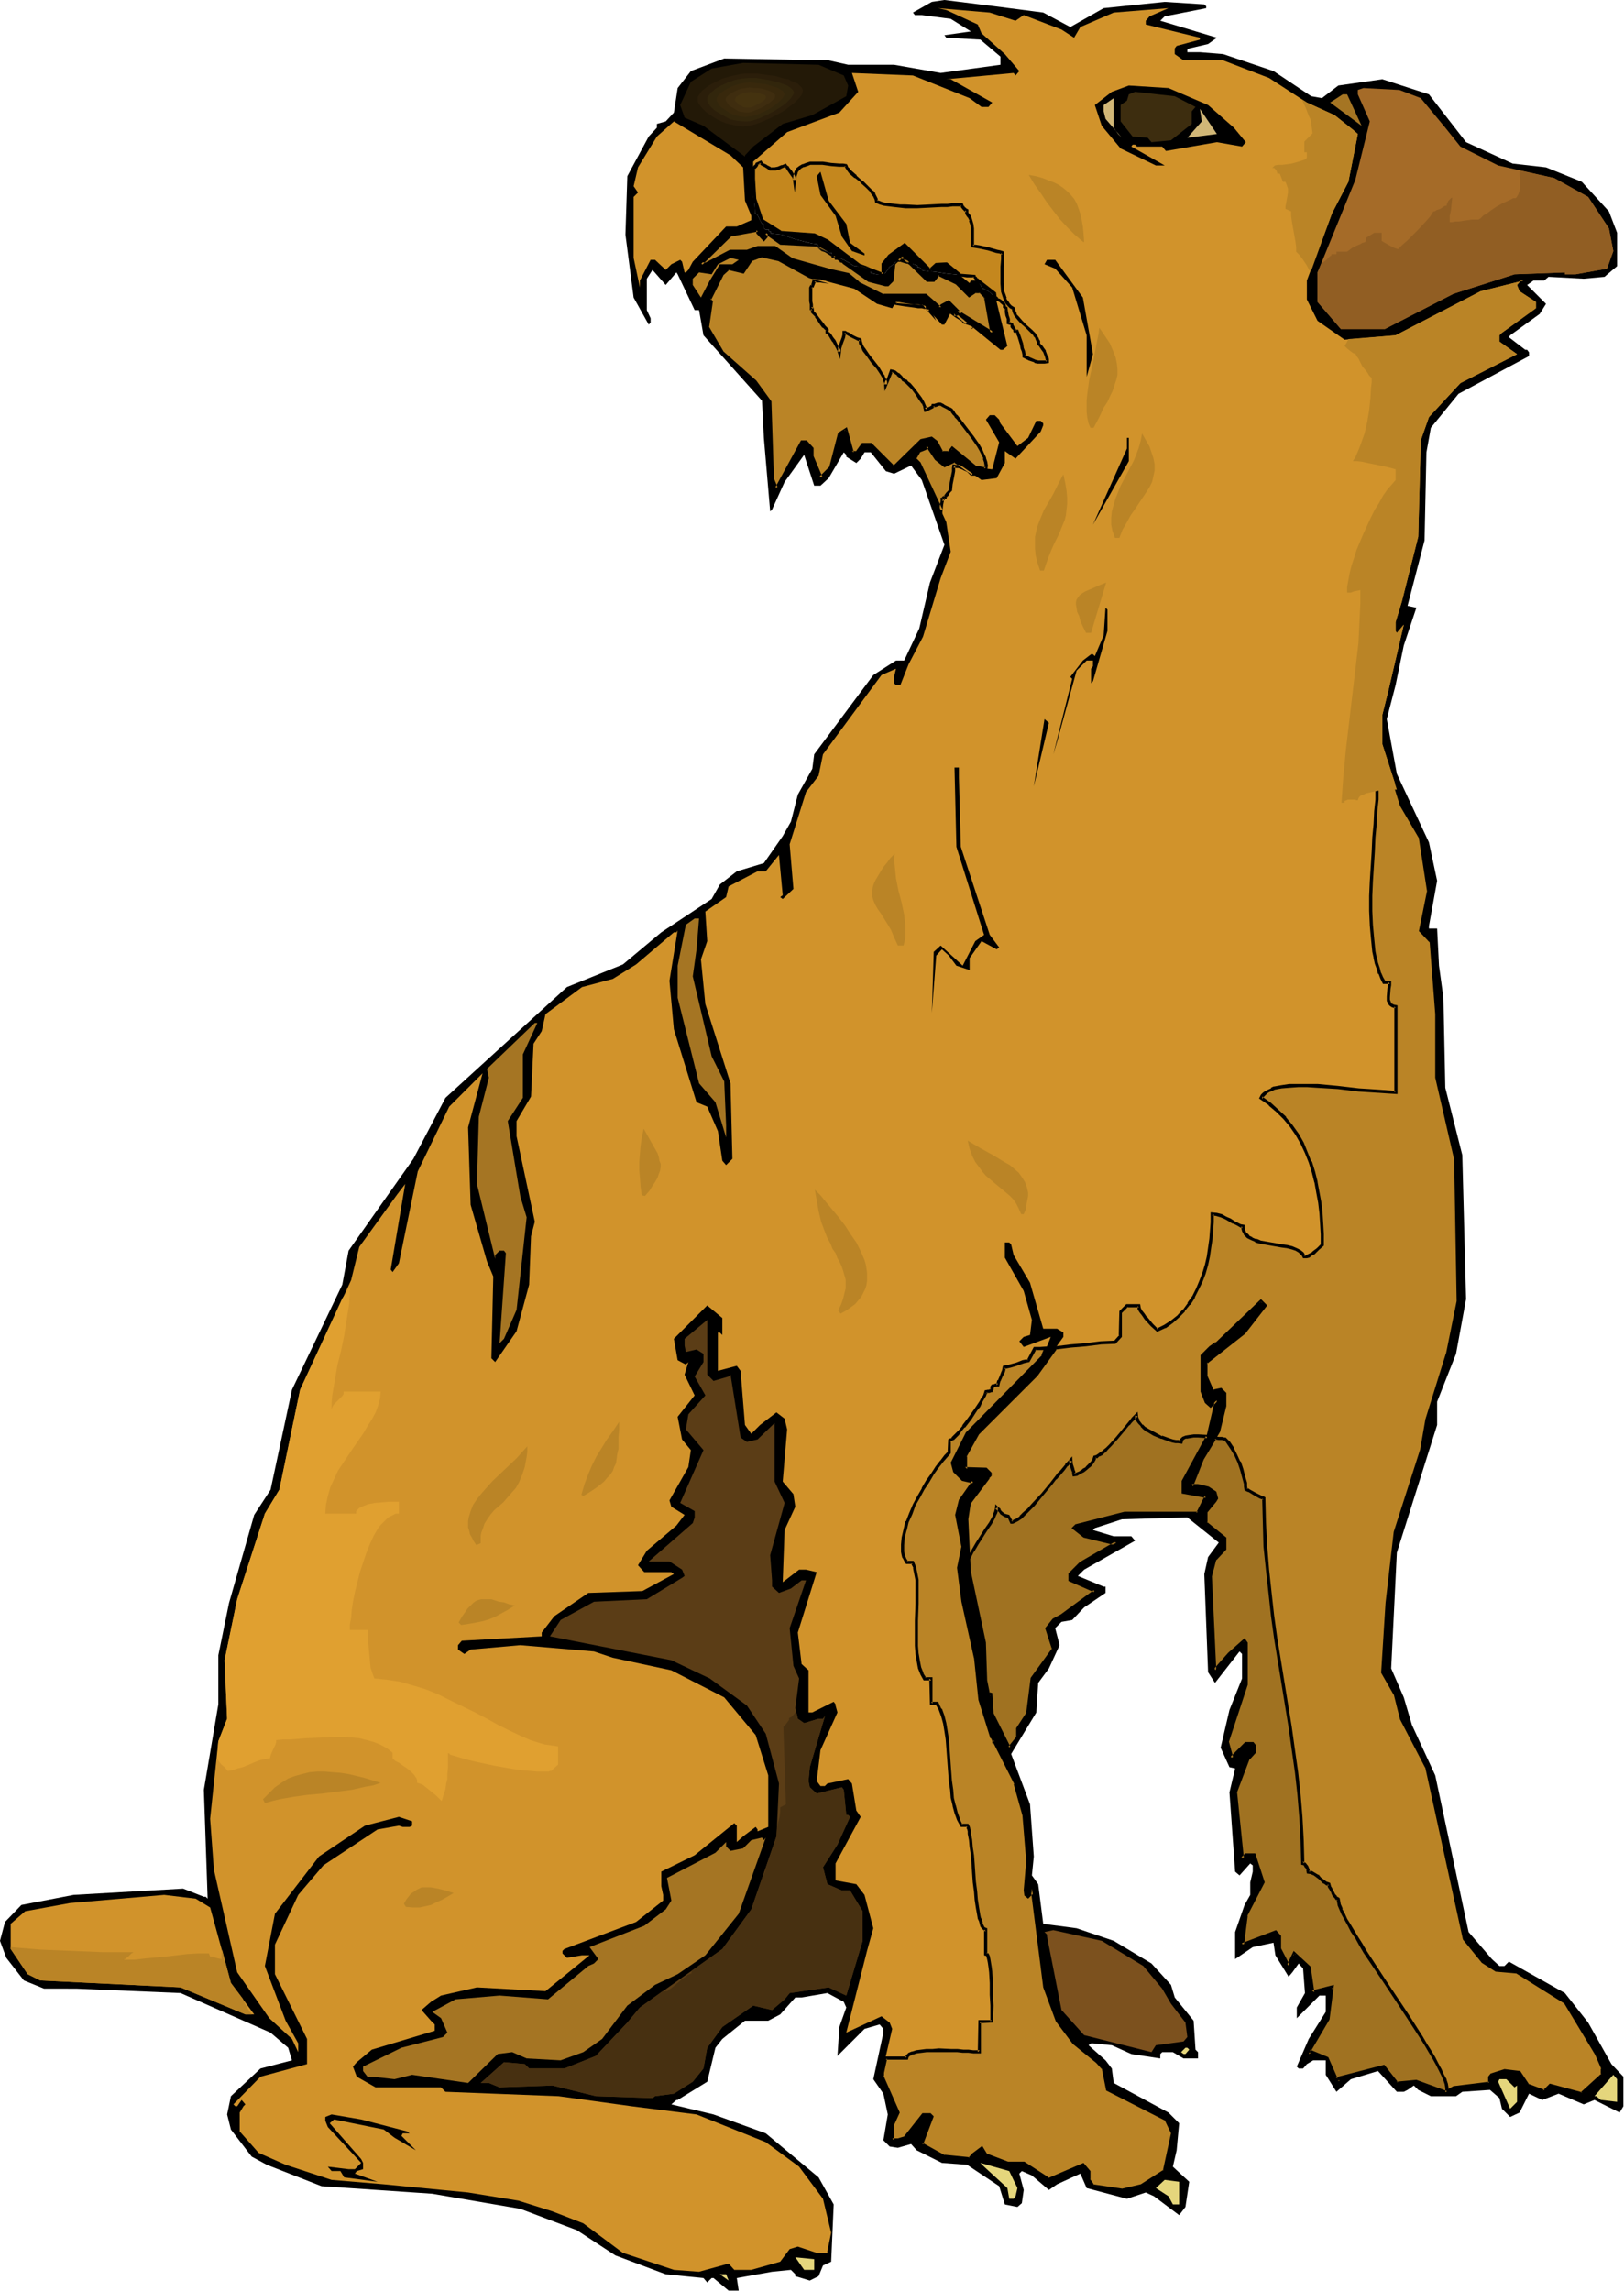 <svg xmlns="http://www.w3.org/2000/svg" fill-rule="evenodd" height="588.515" preserveAspectRatio="none" stroke-linecap="round" viewBox="0 0 2581 3642" width="417.109"><style>.brush1{fill:#000}.pen1{stroke:none}.brush2{fill:#d1932b}.brush3{fill:#231907}.brush6{fill:#a57523}.brush8{fill:#ba8426}.brush11{fill:#e5d67c}</style><path class="pen1 brush1" d="m1658 20 43 23 53-30 97-10 63 4 3 3v3l-66 13-7 7 90 27-14 10-30 7-3 2v4h20l37 3 80 27 60 40 17 3 26-20 70-10 74 24 59 76 74 34 53 6 57 23 43 47 13 34v53l-20 17-33 3-56-3-7 6h-17l-10 7 30 30-10 16-47 34-2 3 26 20h3l3 4v6l-112 60-44 54-7 39-3 140-27 104 14 3-20 60-13 63-14 54 16 87 51 109 13 61-13 72v4h13l3 59 7 51 3 143 27 107 6 229-16 87-30 76v37l-64 203-9 184 20 46 13 44 37 80 53 249 37 43 12 11h8l7-7 89 50 37 47 37 66 19 20v47l-6 10-40-20-17 7-40-17-26 10-21-10-15 30-15 7-13-13-4-17-15-13-44 3-10 7h-40l-20-10-7-7-10 7-6 3h-11l-30-33-43 13-23 20-17-27v-23h-20l-10 6-6 7h-7l-3-3 19-44 27-43v-26h-10l-36 36v-17l13-23-3-39-7-8-10 14-6 7-21-34-3-20-33 7-28 19v-43l15-43 9-16v-20l4-17v-10l-4-3-17 19-7-6-9-126 9-38-9-2-14-31 14-60 20-50v-39l-4-4-39 50-11-17-6-156 6-27 17-23-50-40-104 3-43 14-3 3 33 10h28l6 7-81 46-10 10 41 17h3v10l-34 23-19 20-17 3-10 10 7 27-17 37-17 23-3 47-40 66 30 80 6 83-3 30 10 14 8 63 53 7 59 20 60 36 31 34 6 20 30 37 3 46 4 4v10h-23l-17-10h-17l-3 3v7l-46-7-31-14-30-3h-3l-4 3 27 24 10 13 3 23 87 47 17 17-4 43-6 26 26 24-6 40-10 13-40-30-13-6-30 10-64-17-10-23-37 17-13 9-27-23-16-7-4 4 7 26-3 21-7 6-20-4-9-29-51-34-40-3-40-20-9-10-21 6-13-2-10-10 7-41-7-33-16-23 16-74v-6l-6-7-24 7-43 43 3-46 11-31-4-9-26-14-41 7h-10l-24 27-19 10h-37l-36 29-11 14-13 54-47 29h-2l-8 7 67 16 83 30 84 70 24 43-4 91-13 6-7 17-14 7-23-7v-3l-7-7-30 3-56 10 3 20h-16l-24-20h-3l-7 7-6-7-60-6-80-30-61-40-90-34-140-24-176-12-87-34-24-13-33-43-6-24 6-29 47-44 50-13-6-20-28-24-143-63-166-7H70l-32-13-28-36-10-27 8-30 26-27 83-16 174-10 33 13h3l3 3-6-173 23-136v-78l17-83 40-140 26-40 34-159 80-167 10-54 103-146 51-97 193-176 89-36 61-51 80-53 13-23 27-21 43-13 30-43 13-23 11-43 23-41 3-23 94-126 36-23h13l24-51 17-73 23-60-36-103-17-23-27 13-13-4-24-30h-10l-6 10-7 7-16-10v-3l-4-4-24 41-13 12h-10l-16-49-31 43-20 44-3 3-10-117-3-59-93-104-7-40h-7l-27-57-2-3-17 20-21-24-9 14v50l6 13v7l-3 3-24-43-13-100 3-93 34-63 13-14v-6l14-4 13-14 6-39 21-27 53-20 166 3 31 7h73l74 13 95-13V90l-32-27-54-3-3-4 42-6-32-20-46-6h-11l-3-4 30-17 20-3 80 10 77 10z"/><path class="pen1 brush2" d="m1614 33 13-9 60 23 20 13 10-17 53-23 87-7-30 13-6 7v6l86 21v3l-37 10-3 4v9l14 10h63l73 28 60 39 44 20 29 23 8 7-15 76-26 50-40 107v30l17 34 43 30 81-7 135-70 68-17h-4l-6 7 4 10 26 17v10l-54 39-4 4v10l28 20-90 46-50 54-13 37-4 153-26 103-10 33v14l2 3 11-13-24 103-10 40v47l31 96 30 53 13 84-13 63 16 17 10 116v101l30 129 4 227-17 83-34 106-7 47-42 130-14 113-7 110 21 34 10 40 39 77 60 273 30 36 20 13 34 4 76 47 50 83 10 23v10l-33 30-50-13-10 10-27-10-12-21-24-2-20 6-3 3v10l-58 7-9 7-37-10-10-14-30 10-17-17v-6l-23-10-37 14-20 17-10-17-3-30h-30l-4 3 37-70v-36l-6-7-27 16v-30l-10-24v-2l-7-7h-10l-9 20-14-27v-20l-7-7-53 20 6-46 28-53-15-43h-13l-6 6-11-106 21-54 9-10v-10l-2-4h-11l-23 24-7-27 30-90v-66l-2-4-24 21-23 26-7-150 7-27 16-16v-17l-30-24v-19l14-17 3-4-3-9-11-7-16-3h-10l16-43 27-44 10-40v-20l-7-6-13 2-10-23v-23l61-47 32-43-6-6-70 66-10 6-14 14v56l7 17 7 7 10-9-14 56-39 73v17l36 6-13 28h-117l-76 19-4 4 16 13 44 10h7l-57 33-16 17v10l39 17-53 40-13 6-10 13 10 34-34 46-6 54-17 26v14l-13 16-27-54-10-52-3-60-23-113-4-84 4-26 30-40 2-4v-3l-6-7h-33v-20l20-36 93-94 43-60v-7l-10-6h-22l-21-73-26-44-4-17-3-3h-7v24l30 53 13 46-3 24-10 3-7 7 7 9 43-16-12 30-121 124-23 46 3 13 13 14 17 3-20 30-7 23 10 51-6 33 6 54 20 89 8 66 19 61 37 73 13 50 7 73-4 47v7l4 3 6-7v-6l20 157 20 53 27 36 37 30 10 10 6 34 93 47 11 22-13 60-37 24-31 6-46-6-7-10v-14l-9-10-54 24-40-27h-26l-34-13-7-11-13 11-6 7-40-4-36-20 16-43-3-4h-11l-30 37-10 4h-9v-23l9-21-26-60 17-73-4-10-13-10-56 26 33-130 10-36-14-53-13-17-33-6v-27l40-74-7-10-7-43-6-7-33 7-4 4h-7l-6-8 6-49 27-60-3-11v-2l-3-4-34 17h-6v-67l-11-10-6-50 30-96-17-4h-11l-26 20 3-83 17-37-3-20-17-20 7-83-4-17-13-10-26 20-14 14-10-14-7-86-6-8-30 8v-61h3l4 4v-27l-24-20-53 53 6 34 13 7 4-4-6 20 16 33-27 34 7 36 14 17-4 27-30 53 3 10 21 13-13 17-47 40-14 23 10 11h43l4 3-50 27-86 3-54 37-20 26v6l-127 7-6 7v7l10 7 10-7 79-7 117 10 30 10 93 20 84 43 50 60 20 64v82l-17 7v-3l-3-4-20 15-10 9v-26l-4-4-63 51-53 26v23l3 14v9l-43 34-114 43-3 3v4l7 7 24-4h12l-70 57-109-6-57 13-16 10-15 13 15 17 6 6v10l-100 30-24 20-6 7 6 16 30 17h104l7 7 180 7 116 16 103 13 110 44 53 39 38 51 13 54-6 29v3h-17l-30-10-13 4-15 20-46 13h-27l-9-10-47 13-40-3-81-27-63-47-49-19-54-17-80-13-134-13-83-7-73-24-43-19-30-34v-30l6-10 3-3-6-7-7 10h-3l-3-3 43-44 74-20v-40l-51-103v-47l37-79 40-47 86-57 34-6 6 2h11l4-2v-7l-21-7-54 14-73 49-70 91-16 83 33 87 20 36v14l-10-21-36-33-51-73-37-163-6-81 13-123 14-36-4-93 20-97 44-136 23-38 33-159 81-174 13-53 60-83 13-17-23 136 3 4 10-14 30-146 50-103 53-53-23 86 4 123 26 90 10 24-3 130 6 6 34-49 20-74 3-77 6-23-29-136v-24l23-39 4-84 13-20 6-27 58-43 49-13 37-23 60-51h4l2-3-13 80 7 77 36 116 17 7 17 39 7 47 6 7 10-10-3-120-40-126-7-71 10-29-3-47 33-23 4-17 46-24h13l21-26 6 64-4 3 4 3 17-16-6-71 26-83 20-26 7-34 93-126 23-10-3 13v10l3 3h7l13-33 23-44 28-93 16-42-7-47-43-94-7-7 7-12 10-4 3-4 14 20 13 11 16-7 43 30 24-3 13-24v-19l17 12 40-43 4-10v-3l-4-4h-7l-13 27-17 13-27-36-2-6-7-7h-8l-6 7 21 36-11 43-27-3-36-30-6 6h-11l-9-16-7-7-16 4-44 43-37-36h-13l-7 10-3 2h-7l-9-36-11 7-13 53-17 17-13-34v-13l-10-10h-7l-40 73-7-16-3-121-23-32-53-47-24-40 7-40-3-4 20-40 10-9 23 6 13-20 17-7 27 7 49 27 71 19 36 24 24 7 6-10 43 3 30 33h4l10-19 3 2h6l4-2-16-17-11 6-2 4-24-20h-67l-40-20-16-14-31-7-60-16-26-20h-27l-17 6h-26l-40 21h-7l47-47 43-7v4l10 10 3-4v-6l23 16 58 3 43 27 40 30 27 7h3l7-7 3-26 13-14 40 40h10l7-10 29 14 21 20 9-7h8l9 10 10 56-53-32-4 2 70 57h4l7-6-17-70-3-13-27-21h-11l-2 4-37-30h-16l-10 9-41-40-23 17-10 14v16l-36-13-53-40-21-10-54-3-29-20-14-37v-56l54-47 83-31 30-33-10-30 97 4 90 36 19 14h11l6-7-66-37h-7l107-10 3 4 6-7-23-27-37-33-6-14-50-23-13-3 82 7 41 13z"/><path class="pen1 brush3" d="m1341 120 7 16-3 17-54 30-47 14-47 36-13 14v2l-66-49-30-13-7-20 17-37 33-21 50-9 120 3 40 17z"/><path class="pen1 brush1" d="m1920 167 41 36 19 23-6 7-40-7-81 14-6-7h-40l-3-3h-4l-2 3 53 30h-14l-56-27-30-36-11-33 27-21 27-10 63 4 63 27z"/><path class="pen1" style="fill:#a56b28" d="m2258 156 39 47 24 30 60 30 89 20 54 30 33 50 7 36-10 28-50 9h-17v-3l-80 3-97 31-109 56h-70l-37-43v-47l60-147 23-93-19-43v-7l9-3 57 3 34 13z"/><path class="pen1" style="fill:#3d2d0f" d="m1900 170-6 7v20l-33 26-31 3-6-7-24-2-19-24v-26l10-7 3-10 10-4 63 7 33 17z"/><path class="pen1 brush6" d="m2164 200-50-37 20-13h7l23 50z"/><path class="pen1" d="m1777 213 6 6-26-30-3-12v-10l16-11v47l7 10zm110 6 23-26-3-20 27 40-47 6z" style="fill:#d1b777"/><path class="pen1 brush2" d="m1181 266 3 53 10 24v7l-23 10h-17l-53 56-7 13-4 4h-2l-4-17-3-3-14 7-9 9-17-16h-7l-17 33v11l-10-47v-97l7-7-7-10 7-30 30-49 27-24 90 54 20 19z"/><path class="pen1 brush1" d="m1345 356 6 30 23 17v3l-20-7-16-23-10-33-24-33-6-30 6-7 13 46 28 37z"/><path class="pen1 brush8" d="M1164 420h-20l-16 26-14 27-13-20v-10l10-10 20 3 10-16 20-10 13 3-10 7z"/><path class="pen1 brush1" d="m1721 473 16 90-10 36v-66l-23-76-27-30-17-7 4-7h13l44 60zm73 260-57 101 54-121v-17h3v37zm-34 270-23 80-3 3v-23l3-4v-9h-10l-16 16-31 113-6 20 30-120-3-3 20-26 13-10h3l3 3 14-33 3-44 3 3v34zm-117 247 17-107 7 6-24 101zm-119-14 3 110 46 140 15 20-4 3-24-13-19 27v19l-21-7-12-16-11-10-9 10-7 91 3-97 11-10 22 20 13 12 20-39 14-10-44-140-3-126h7v16z"/><path class="pen1 brush6" d="m1107 1509-6 43 30 127 20 40 3 70v19l-17-56-26-30-34-136v-51l13-65 14-10h7l-4 49zm-276 167v69l-24 37 20 120 10 33-16 147-20 46-7 7 10-143-3-4h-7l-7 7v6l-29-119 3-107 16-62-3-14 76-73h4l-23 50z"/><path class="pen1" style="fill:#5b3d16" d="m1124 2185 10 10 24-7 3-3 16 100 10 7 17-4 27-26v93l16 34-23 83 3 40v10l11 10 19-7 17-13h7l-26 76 6 60 9 20-6 47 4 17 10 7 23-7h7l3-4-24 81-2 22 2 10 11 10 40-10 3 4 4 40h3l3 3-20 44-23 36 7 27 23 10h13l20 33v47l-26 87-28-13-62 9-8 10-20 17-30-7-49 34-24 33-6 33-17 21-30 19-30 4-4 3-90-3-69-17-84 3-17-7h-13l37-33 33 3 7 7h56l50-20 50-53 20-24 131-93 46-63 40-116 4-84-21-79-30-45-59-43-61-29-193-38 17-26 53-29 84-4 56-34 4-3-4-10-20-13h-33l70-61 3-9v-10l-23-13 37-84-28-33 4-24 27-30-17-30 14-23v-13l-11-7-17 4-2-10v-11l36-30v87z"/><path class="pen1 brush6" d="m1217 2921-43 121-53 66-44 30-36 17-44 33-40 53-30 21-36 13-54-3-23-10-23 3-47 46-89-13-28 7-36-4h-7l-7-9v-7l61-30 66-17 7-7-10-23-14-10 37-20 70-6 77 6 64-53 9-4 7-7-14-19 87-34 34-26 9-14-7-36 77-40 17-17v7l7 7 20-4 13-13 17-4 3 4 3-4z"/><path class="pen1 brush2" d="m334 3032 33 120 37 50h-14l-103-43-223-11-20-10-27-40v-40l23-20 71-13 150-13 50 6 23 14z"/><path class="pen1" style="fill:#7c511e" d="m1817 3125 30 36 14 24 23 30 3 23-6 7-44 6-7 11-107-27-36-40-23-117v-3l-4-4 14-3 77 17 66 40z"/><path class="pen1 brush11" d="m1890 3258-6 7h-3l-4-3 7-7h3l3 3zm680 83-26-3-7-6h-3l30-34 6 7v36zm-163-23 4-3v26l-11 11-19-43 2-4h11l13 13z"/><path class="pen1 brush1" d="m647 3388 4 3h-11l-2 4 23 23-34-20-17-13-79-16-7 6 50 57 3 6v10l-10 3-3 4 36 13-53-7-6-10h-14l-6-7 33 4h10l10-10-53-57-4-10v-6l10-4 47 8 73 19z"/><path class="pen1 brush11" d="m1617 3478-3 13-3 4h-7l-3-17-37-34-6-6 46 13 13 27zm257 26h-10l-7-13-20-13 14-13 23 3v36zm-580 104h-16l-14-20 30 3v17zm-136 17-14-10h10l4 10z"/><path class="pen1 brush8" d="M1546 753h-2l-6-5-6-4-8-2-4-1h-4l-1 4v4l-2 10-2 11v9l-2 2-3 4-3 3-1 2v1h-2v1l-1 1h-2v8l-1 10-35-75-7-7 7-12 10-4 3-4 14 20 13 11 16-7 29 20zm-217-344v1h2l1 1 3 2 1 1 1 1h2l2 1 40 30 27 7h3l7-7 3-26 13-14 40 40h10l7-10 29 14 21 20 9-7h8l8 8v1l1 1 10 56-53-32-4 2 17 14-2-1h-3v-2l-2-1-4-3-5-4-5-3h4l4-2-16-17-11 6-2 4-24-20h-67l-40-20-16-14-31-7-60-16-26-20h-27l-17 6h-26l-40 21h-7l47-47 43-7v4l10 10 3-4v-6l23 16 58 3 31 20zm37 13 2 1 14 5-8-3-8-3zm182 100-2-1h1l1 1zm-71-29-2-2 1 2h1zm-5-5-5-5-43-3-1 2 15 2 15 2 7 1 5 1h7zm-154-40-31-8-49-27-27-7-17 7-13 20-23-6-10 9-20 40 3 4-7 40 24 40 53 47 23 32 3 121 7 16 40-73h7l10 10v13l13 34 17-17 13-53 11-7 9 36h7l3-2 7-10h13l37 36 44-43 16-4 7 7 9 16h11l6-6 36 30 17 2v-11l-2-6-3-6-3-7-4-6-9-14-10-12-9-12-4-5-4-5-3-4-2-3-2-2-2-1-5-3-6-3-4-3h-4l-2 1-3 1-3 1-1 1-1 1-3 2-4 2h-3v-2l-1-2-2-3-1-4-5-7-5-8-6-7-6-7-2-2-3-2-2-2-2-1-2-2-2-2-5-5-5-4-3-1h-2l-5 12-3 5-1 5-1-5-1-4-2-4-3-5-6-10-7-9-8-10-6-9-3-4-2-4-1-4-1-4h-3l-3-2-8-4-7-4-2-1h-3v3l-1 4-2 9-3 8-1 3v4l-1-1v-2l-2-4-5-11-4-5-3-4-2-3-1-1h-1v-5l-3-2-3-3-2-4-7-8-3-5-3-4-3-2v-5h-2v-12l-1-12v-6l1-4v-2h2l3-9h4l6 1h7l7 1z"/><path class="pen1 brush1" d="m1545 755 1-4h-2 2l-6-5-7-4h-1l-7-3h-5l-6-1-1 6v5l-2 10-2 10-1 9 1-1-2 3-3 3-3 4-1 2-1 1 3-2h-2l-3 2v2-1 1l1-1h-1 2-4v6l-1 4-1 10 5-1-35-75-7-7v2l7-12-1 1 10-4 4-4-4-1 14 21 15 12 17-8h-2l29 20 9 1-36-26-18 8h3l-14-10h1l-15-23-6 6 1-1-11 5-8 15 8 8v-1l38 84 2-19 1-5v-4l-3 3h2l2-1 1-2v-2l-1 2h-1 4l1-3-1 1 1-2v1l3-3v-1l2-3 3-3 1-10 2-10 2-11v-8l-3 2 5 1h4-1l8 3h-1l7 3 6 6h11l-9-1zm-218-344-1-1 1 3h4-1 1l4 3-1-1 1 2 4 1-2-1 2 1v1l41 29 27 7h5l8-8 3-27-1 1 14-13h-4l41 40h12l8-10h-3l29 14 21 21 12-8-2 1h8l-2-1 8 8-1-2v2l3 2-2-2 10 57 4-3-54-33-8 5 19 16 3-4-3-1-2-1 2 2-1-2-2-2-10-7-4-3-2 5h5l7-5-20-20-13 7-3 4h4l-24-21h-68l1 1-40-20h1l-17-14-32-7h1l-60-17h1l-27-19h-28l-17 6h-27l-40 21 1-1h-7l2 4 47-46-2 1 44-8-3-2v5l12 13 6-7v-7l-4 2 24 17 58 3-2-1 31 20 4-4-33-20-58-3h2l-27-19v11l1-1-4 3h4l-10-10 1 2-1-7-46 8-52 51h14l40-21-1 1h27l17-6h-1 27l-1-1 26 20 60 17h1l31 7-2-1 16 14 41 20h68-2l26 21 4-6v1l10-6h-3l16 16 1-3-4 2h1-12l11 8 10 6 1 1-1-1 1 3 4 1 14 5-26-23v4l3-2h-2l58 35-12-63-2-1 1 2v-2l-9-9-10-1-10 8h4l-21-20-32-15-8 12 2-1h-10 2l-42-41-16 16-3 27 1-2-7 7 2-1h-3l-27-6h1l-40-30v1l-2-2h-3l2 1v-1l-6-4-2-1h-2l3 2-1-3-4 4z"/><path class="pen1 brush1" d="m1348 413 18 12 15 5 2-5-8-2-27-10 18 12 8 3 7 2 2-5-15-5 1 1-1-1-2 5-18-12zm198 111 3-4-1-1-4 3 1 1 1 1 3-4-1-1-3 4 1 1 3-4-3 4zm-71-29 4-3-3-3-4 3 2 3h2l-2-1 1 1 13 15-10-20h-2l2 1-1-1-4 3 15 17-13-15z"/><path class="pen1 brush1" d="m1478 491-10-10-45-4-4 7 19 3 15 2 6 1h6l4 1h9l-6-5h-3 1l-5-1-5-1h-7l-14-2-16-3 2 4 1-2-2 1 43 3-1-1 5 6 1-4 6 5zm-160-40 1-5-31-9v1l-49-28-28-6-19 7-14 20 3-1-24-6-12 11-20 42 4 5-1-3-7 41 25 41 53 47h-1l24 33-1-2 4 121 9 21 42-77-2 1h7l-2-1 10 10-1-1v13l15 38 20-20 13-54-1 2 11-7-4-1 10 38h10l4-4 8-10-3 1h13l-1-1 38 38 45-45-1 1 16-3-2-1 7 6 10 18h13l6-8h-3l37 31 20 3 1-8-1-6-2-6v-1l-3-6-3-7-4-7-9-13-10-13-13-17-4-5v1l-3-4-2-4h-1l-1-2-3-2-5-2-6-3h1l-6-3h-4l-3 1-3 1h1-5l-1 3 1-1-1 1-4 2h1l-4 1h1-3l-1 1 4 2-1-2v-1l-1-2-3-7-4-7-6-8-6-8-6-7-3-2-2-2v-1l-3-1-2-1 1 1-2-2-2-3-5-5h-1l-5-4-3-1-5-1-5 14-3 5-2 5h5v-4l-2-5-2-4v-1l-3-4-6-10-7-9-8-10-6-9-3-4-2-4-1-4v1l-1-6-4-1-3-1-8-4h1l-7-4h-1l-3-2h-5v6l-1 4-3 8-3 8v4l-1 3h5v-3l-3-4-5-11-4-5-3-5-3-3-1-1-1-1 1 3v-6l-3-3-3-3 1 1-3-4-7-9-3-4-3-4-3-3 1 2-1-7-4-1 3 3v-7l-1-5v-18 1-4l1-1h-1l1-1-3 2 4-1 4-10-3 1 4 1h6-1l7 1 8 1 1-5-8-1-7-1h-6l-6-1-3 11 2-1h-3l-1 2-1 2v22l1 5v9h4l-2-2v6l3 3 4 4h-1l3 4 6 9 3 4h1l3 3 2 2-1-2v6l3 1h-1l1 1v-1l2 3 3 5 3 5v-1l6 11 2 4v-1 2l4 12 2-14v-4 1l3-9 3-8 1-5v-3l-3 2h2-1l3 1 7 4 8 4 4 2h3l-2-2v5l1 4h1l2 4 2 5 7 9 7 10 8 9 6 9 3 5 2 4h-1l2 4 1 14 6-14 2-5 5-12-2 1 2 1-1-1 3 1h-1l6 4h-1l6 5 2 2 1 2 3 1h-1l3 2-1-1 3 3 2 2 6 6 6 8 5 8 5 7v-1l3 7-1-1 1 3 1 5 4-1h-1l3-1 4-2 4-2 2-2v-2l-2 2h4l3-1 2-1h3l-2-1 5 3 6 3 5 3 2 1h-1l2 1h-1l3 4 3 3v1l4 4 13 17 10 13 9 13 4 7 3 6 3 6h-1l2 6 1 6v-1l-1 5 3-2-17-3 2 1-39-32-7 9 2-1h-11l2 1-9-17-9-7-18 4-44 43h3l-37-37h-15l-8 11-2 3 1-1h-7l3 2-11-40-14 9-14 54 1-1-17 17h5l-14-33v1-14l-11-12h-9l-41 75h4l-7-17 1 2-4-122-24-33-53-47 1 1-24-41 1 2 6-41-4-5 1 3 20-40-1 1 10-9h-2l25 6 14-21-1 1 16-6h-1l27 6 49 27 32 9 1-5-1 5z"/><path class="pen1" style="fill:#f2f2f2" d="m1248 263 2 2 2 2 4 7 5 6 1 4 1 2v-7l2-5 3-5 4-3 5-3 5-2 6-1h19l14 1 13 1 6 1h5v2l2 3 2 3 3 3 8 7 9 8 9 7 7 8 4 5 2 4 1 4 1 3 6 3 6 1 8 2 8 1 9 1h48l19-1 9-1h8l7-1h7l1 3 3 3 2 2 3 1v5l3 5 3 6 2 6v7l1 14-1 14h5l7 1 14 4 13 3 6 2 4 1v5l-1 5v12l-1 13 1 13 1 13 1 6 2 6 3 5 2 4 4 4 5 2v4l1 3 2 4 3 4 6 6 8 8 7 6 6 7 3 4 2 3 1 4v4l3 2 2 2 2 4 3 4 3 8 1 5 1 3-6 1h-5l-4-1-5-1-9-4-9-4v-3l-1-4-1-6-2-6-4-12-1-5-2-3h-2l-1-1v-1l-2-3-2-3-1-4-6-2v-6l-1-5-1-6-1-6h-2v-2l-1-4-2-2-3-3-3-2-3-1-1-2-2-2-4-3-3-3-4-3-4-2-3-2h-2l-2-3-1-2-1-2-4-5-2-3-2-2-1-2-1-1-10-1-11-1-21-2-20-3-10-1-10-1v-1l-3-3-2-1h-3v-3l-3-1-3-1-9-3-9-2-3-1h-4l-2 1-4 4-5 4-2 1-1 1-1 3-3 3-2 3-3 2h-11l-5-1-2-1h-2v-4l-2-1-4-1-8-3-8-2h-3l-3-1-3-2-3-2-9-5-9-4-4-1h-3v-2l-1-1h-2v-3h-3l-3-1-8-4-3-2-3-3-2-2-1-2-8-1-9-2-19-5-20-7-9-1-9-1v-3h-2l-1-1v-2h-5l-3-2v-6l-2-1-2-2-3-6-3-6-2-2-2-1-3-70 4-4 1-3v-2l7-2v1l2 2 6 3 6 3 2 2h7l5-2 6-2 5-2z"/><path class="pen1 brush1" d="m1248 263 2 2 2 2 4 7 5 6 1 4 1 2v-7l2-5 3-5 4-3 5-3 5-2 6-1h19l14 1 13 1 6 1h5v2l2 3 2 3 3 3 8 7 9 8 9 7 7 8 4 5 2 4 1 4 1 3 6 3 6 1 8 2 8 1 9 1h48l19-1 9-1h8l7-1h7l1 3 3 3 2 2 3 1v5l3 5 3 6 2 6v7l1 14-1 14h5l7 1 14 4 13 3 6 2 4 1v5l-1 5v12l-1 13 1 13 1 13 1 6 2 6 3 5 2 4 4 4 5 2v4l1 3 2 4 3 4 6 6 8 8 7 6 6 7 3 4 2 3 1 4v4l3 2 2 2 2 4 3 4 3 8 1 5 1 3-6 1h-5l-4-1-5-1-9-4-9-4v-3l-1-4-1-6-2-6-4-12-1-5-2-3h-2l-1-1v-1l-2-3-2-3-1-4-6-2v-6l-1-5-1-6-1-6h-2v-2l-1-4-2-2-3-3-3-2-3-1-1-2-2-2-4-3-3-3-4-3-4-2-3-2h-2l-2-3-1-2-1-2-4-5-2-3-2-2-1-2-1-1-10-1-11-1-21-2-20-3-10-1-10-1v-1l-3-3-2-1h-3v-3l-3-1-3-1-9-3-9-2-3-1h-4l-2 1-4 4-5 4-2 1-1 1-1 3-3 3-2 3-3 2h-11l-5-1-2-1h-2v-4l-2-1-4-1-8-3-8-2h-3l-3-1-3-2-3-2-9-5-9-4-4-1h-3v-2l-1-1h-2v-3h-3l-3-1-8-4-3-2-3-3-2-2-1-2-8-1-9-2-19-5-20-7-9-1-9-1v-3h-2l-1-1v-2h-5l-3-2v-6l-2-1-2-2-3-6-3-6-2-2-2-1-3-70 4-4 1-3v-2l7-2v1l2 2 6 3 6 3 2 2h7l5-2 6-2 5-2z"/><path class="pen1" d="m1582 472 2 2 1 2 3 1 3 2 3 3 2 2 1 4v2h2l1 6 1 6 1 5v6l6 2 1 4 2 3 2 3v1l1 1h2l2 3 1 5 4 12 2 6 1 6 1 4v3l9 4 9 4 5 1 4 1h5l6-1-1-3-1-5-3-8-3-4-2-4-2-2-3-2v-4l-1-4-2-3-3-4-6-7-7-6-8-8-6-6-3-4-2-4-1-3v-4l-5-2-4-4-2-4-3-5-2-6-1-6-1-13-1-13 1-13v-12l1-5v-5l-4-1-6-2-13-3-14-4-7-1h-5v-7l1-7-1-14v-7l-2-6-3-6-3-5v-5l-3-1-2-2-3-3-1-3h-7l-7 1h-8l-9 1-19 1h-48l-9-1-8-1-8-2-6-1-6-3-1-3-1-4-2-4-4-5-7-8-9-7-9-8-8-7-3-3-2-3-2-3v-2h-5l-6-1-13-1-14-1h-19l-6 1-5 2-5 3-4 3-3 5-2 5v7l-1-2-1-4-5-6-4-7-2-2-2-2-5 2-6 2-5 2h-7l-2-2-6-3-6-3-2-2v-1l-7 2v2l-1 2-4 4v16l2 33 12 33 29 20 54 3 21 10 53 40 36 13v-16l10-14 23-17 41 40 10-9h16l21 17 12 1 11 1 1 1 1 2 2 2 2 2 27 21 1 5zm-281-80 15 8-9-4-4-2-2-2zm24 14 3 2h-3v-2zm102 8 7-8 11 11-10-2-4-1h-4z" style="fill:#c4871e"/><path class="pen1 brush1" d="m1579 473 3 3 1 2 4 1h-1l4 2h-1l6 5-1-1v4l2 2 2 1-1-2v6l1 6 2 5v8l7 2-1-1v4l3 4v-1l2 3h-1l1 2 1 1h4l-2-1 2 3h-1l2 4 4 13 1 6 2 5 1 5v4l10 5 9 3v1l5 1h11l7-1v-6l-1-5h-1l-3-8v-1l-3-4-2-3-3-3-2-2 1 1v-4l-2-3v-1l-2-3v-1l-3-3v-1l-6-6-8-7-7-7-6-7-3-3-1-4-2-3h1l-1-4-5-3-4-4 1 1-3-5v1l-3-5h1l-2-6-2-5-1-13v-26l1-12v-12l-6-2-5-1-14-4-14-3-6-1h-5l2 2v-28l-1-7-2-7-2-6-4-5v1-6l-4-2h1l-3-2 1 1-2-3v1l-2-5h-16l-8 1h-9l-19 1-20 1-19-1h-9 1l-9-1-9-1-7-1-7-2h1l-6-2 1 2v-4l-2-4-2-4v-1l-3-4h-1l-8-8-8-8h-1l-9-8h1l-8-7-3-3-2-3v1l-2-3 1 1-2-4-6-1h-6l-13-1-13-2h-21l-6 2-5 2h-1l-5 3-4 3-3 5-2 7-1 7h5v-3l-2-4-4-7-5-6v-1l-3-2-2-3-7 3 1-1-7 3-5 1h-6l1 1v-1l-2-1-6-3h1l-7-3h1l-2-2-1-2-9 4-1 3v-1l-1 2v-1l-4 5v17l2 33 12 35 31 20 54 4-1-1 20 10 53 40 40 15v-20 1l10-13-1 1 24-18h-3l42 42 12-12-2 1h16l-1-1 21 18 13 2h11l-2-2 1 2 3 4v1l2 2h1l26 21-1-2 1 6 5-1-1-7-27-21-2-2v1l-2-3-2-1h1l-1-2-13-1-12-1h2l-22-18-18 1-11 10h4l-42-42-26 19-11 14v17l3-2-36-14 1 1-53-40-21-10-55-4h2l-30-19 1 1-11-33v1l-2-33v-16l-1 2 4-4 2-3v-2l-1 1 6-2-4-1 1 1 3 3 6 3 6 4h-1l2 1h10l5-1 6-3 5-2-3-1 2 2 2 3 4 6 5 7v-1l1 4v-1l3 22 3-26 2-6-1 1 3-4 4-4-1 1 5-3-1 1 6-2 5-2h19l14 2 12 1h12l-3-1 1 2 2 3 2 3 3 4 8 7h1l9 7h-1l9 8 8 8h-1l3 4 3 4-1-1 2 4 1 5 7 3 7 2 8 1 8 1 9 1 9 1h19l20-1 19-1h9l8-1h14l-2-2 1 3 3 4 3 3 3 1-2-3v6l4 6v-1l3 6h-1l2 6 1 6v30l7 1 6 1 14 3 13 4 6 1 4 2-2-3v5-1 6l-1 12v27l1 13 2 6 2 6 2 5 4 5 4 4 4 2-1-1 1 4 1 3 2 4 3 4 6 7 8 7 7 7 7 7h-1l3 3 1 3 2 4v4l3 2 2 3 2 3 3 4 3 8 1 4v3l2-2h-10 1-5l-4-1-9-4-8-4 1 2v-3l-1-5-2-5-1-7-4-12-2-5-2-5h-4l1 1 1 1-1-2-2-3-2-4v1l-1-4-7-3 2 2v-6l-2-6-1-6v1l-1-8-3-1 2 1-1-1v1l-1-5-6-6-3-2-3-1 1 1-1-2-3-3 1 2-5 1z"/><path class="pen1 brush1" d="m1303 390-4 4 15 8 3-4-9-4h1l-4-2-2-2-4 4 3 2 4 3 9 3 2-4-15-8-3 4 4-4zm24 16-4 3 4 1 1-5h-3l2 3v-2l-5-3v7h17l-17-7 5 3zm100 5 2 4 7-7h-4l11 11 3-4-10-3-5-1h-4l-5 5h9l4 1h-1l19 5-19-19-12 13 5-5zm-82-55 6 30 23 17v3l-20-7-16-23-10-33-24-33-6-30 6-7 13 46 28 37z"/><path class="pen1" d="m1366 422 8 3 8 3-14-5-2-1zm61-8 7-8 11 11-10-2-4-1h-4zm-126-22 15 8-9-4-4-2-2-2zm24 14 3 2h-3v-2z" style="fill:#ad7719"/><path class="pen1 brush1" d="m1368 420-2 5 8 3 7 2 2-5-15-5 1 1-1-1-20-7 18 12 15 5 2-5-8-2-27-10 20 7zm59-9 2 4 7-7h-4l11 11 3-4-10-3-5-1h-4l-5 5h9l4 1h-1l19 5-19-19-12 13 5-5zm-124-21-4 4 15 8 3-4-9-4h1l-4-2-2-2-4 4 3 2 4 3 9 3 2-4-15-8-3 4 4-4zm24 16-4 3 4 1 1-5h-3l2 3v-2l-5-3v7h17l-17-7 5 3z"/><path class="pen1 brush8" d="m1747 521 5 7 4 6 4 6 4 6 5 12 4 10 2 10 1 9v9l-2 8-3 9-3 9-4 8-4 9-6 9-5 11-5 10-6 11h-5l-3-7-2-9-1-9v-19l1-10 3-22 5-22 4-21 4-21 2-10 1-9zm68 168 4 7 4 7 4 7 2 6 2 6 2 6 1 5 1 5v10l-2 9-2 9-4 8-5 8-6 9-6 9-6 9-7 10-6 11-7 12-5 13h-7l-4-11-2-10v-11l1-10 3-11 3-10 4-10 4-10 21-40 4-10 4-11 3-11 2-11zm-57 237-24 80h-8l-5-10-4-9-2-8-3-6-1-6-1-6v-4l1-4 2-3 3-4 4-3 5-3 7-3 7-3 9-4 10-4zm-68-172 3 14 2 12 1 11v10l-1 9-1 9-2 8-3 7-6 15-4 8-4 8-4 9-4 10-4 11-4 12h-6l-4-12-3-12-1-10v-20l2-9 2-8 3-8 7-17 10-17 5-9 5-10 5-10 6-11zm-55-476 11 2 11 3 10 4 8 3 8 4 7 5 6 5 6 6 5 6 4 7 3 8 3 9 2 9 2 11 1 11 1 13-1 1-14-12-12-12-12-13-10-13-10-13-10-15-10-14-9-15zM984 2260v13l-1 11v19l-2 8-1 8-1 7-3 6-2 6-4 6-5 5-5 6-6 5-8 6-9 6-10 6-3-2 5-17 6-16 6-14 7-14 8-13 8-13 10-14 10-15zm-146 39v9l-1 8-3 16-2 6-2 6-5 12-5 9-7 8-7 8-6 7-14 12-6 7-5 7-5 8-3 9-2 5-1 5v12l-7 3-4-6-3-6-3-5-1-5-2-6v-10l1-6 3-10 4-10 6-9 8-10 8-9 9-10 19-18 19-18 9-10 8-9zm-20 253-11 7-11 6-9 5-10 4-10 3-10 2-11 2-13 2-4-4 5-9 5-7 4-6 5-5 4-4 4-3 5-2 4-1h16l6 2 3 1 3 1 8 1 8 3 9 2zm493-594-6-16-4-17-3-17-3-17 4 4 5 5 9 11 10 12 10 12 10 13 9 14 9 13 7 14 6 14 2 7 1 6 1 7v13l-1 7-2 6-3 6-3 6-5 6-5 6-7 5-7 5-9 5-4-5 5-10 3-9 2-8 2-8v-14l-2-7-2-7-2-6-3-7-4-7-3-8-5-7-3-8-5-9-4-10zm-288-164 5 9 5 9 4 7 4 7 4 7 2 6 1 6 2 5v5l-1 6-2 5-2 6-4 7-4 6-5 8-7 8-5-1-2-14-1-14-1-12v-13l1-13 1-12 2-14 3-14zm399-437-1 10 1 9 2 20 4 20 5 19 4 19 1 9 1 9v16l-1 7-2 8h-9l-6-13-5-12-6-10-5-8-5-8-5-7-4-7-3-7-2-7v-6l1-7 1-4 2-5 2-4 3-5 3-5 3-5 4-6 5-6 5-7 7-7zm116 456 20 12 20 11 18 11 9 5 7 6 7 6 5 7 5 8 3 8 2 9v5l-1 5-1 5-1 6-1 6-3 7h-4l-4-9-4-8-5-7-6-6-12-10-12-10-13-11-6-7-5-7-6-8-5-10-4-11-3-13zM721 3009l-10 6-9 5-9 4-8 4-9 2-9 2h-11l-11-1-3-5 4-7 4-5 3-4 5-3 4-3 4-2 4-2h15l11 2 12 3 13 4zm-116-175-12 4-12 2-22 5-24 3-23 3-23 2-22 3-23 4-12 3-11 3-3-6 10-10 9-9 10-7 11-7 11-4 11-3 12-3 12-1h12l12 1 13 1 13 2 25 6 26 8zm1058-691-5 12-121 124-23 46 3 13 13 14 17 3-20 30-7 23 10 51-6 33 6 54 20 89 8 66 19 61 37 73 13 50 7 73-4 47v7l4 3 6-7v-6l20 157 20 53 27 36 37 30 10 10 6 34 93 47 11 22-13 60-37 24-31 6-46-6-7-10v-14l-9-10-54 24-40-27h-26l-34-13-7-11-13 11-6 7-40-4-36-20 16-43-3-4h-11l-30 37-10 4h-9v-23l9-21-25-58v-6l6-22h33l1-2v-2l4-3 4-2 7-1 7-2h9l9-1h30l9 1h10l8 1h8l5 1h5v-49h19v-42l-1-19-1-17-1-8-1-7-1-6-1-4-1-3-2-1v-39h-2l-2-2-1-2-1-2-2-4-1-4-1-4-1-5-2-11-2-13-2-14-1-14-1-15-2-14-1-14-1-13-2-11-1-10-1-4-1-4v-3l-1-2h-10l-5-10-4-10-3-12-2-12-2-13-1-13-2-27-2-27-2-14-1-12-3-13-3-11-4-11-5-9h-9v-40h-10l-5-7-3-10-3-10-2-12v-13l-1-13 1-27 1-27v-26l-1-11-1-11-2-9-3-8h-10l-2-4-2-5-1-4-2-5v-11l2-11 2-12 4-13 5-13 6-14 7-12 7-13 8-13 7-11 7-11 7-9 7-8 6-6v-19l2-1 3-2 4-4 4-4 5-5 5-7 10-13 9-13 5-7 3-6 3-5 3-5 1-4 1-2h6l1-1 2-1 1-1v-4l1-2h1l2-1h5l1-4 1-3 3-7 4-8 1-3v-4h4l5-1 11-4 10-3 5-1 4-1 10-19h9l9-1zm526-903v22l-1 9-1 18-2 21-1 21-2 23-2 47-1 23v24l1 22 1 22 3 20 2 10 2 9 2 8 3 8 3 7 3 7h10l-1 5v5l-1 13v6l2 5 1 2 3 2 2 1h4v136h-14l-14-1-16-1-16-2-33-3-33-3-15-1h-15l-14 1-13 1-11 3-4 2-5 2-4 2-3 3-3 3-2 3 14 10 13 11 11 11 10 13 9 13 8 14 7 15 6 15 5 16 4 16 4 16 2 17 2 17 2 16v17l1 16-8 8-7 6-4 2-3 2-4 1-3 1-3-5-5-4-5-3-7-3-7-1-8-2-18-3-17-3-7-2-7-3-5-3-5-5-1-2-1-3-1-3v-4l-5-1-4-2-6-3-6-4-7-3-7-3-7-3h-7l-1 13v13l-1 13-2 14-3 14-3 13-4 14-4 13-6 12-6 12-7 12-9 10-9 10-10 8-11 7-12 7-4-4-4-5-10-11-4-5-4-6-2-4-1-5h-19l-10 11v38l-10 10-22 1-23 2-24 3-24 2-31 43-93 94-20 36v20h33l6 7v3l-2 4-30 40-4 26 4 84 23 113 3 60 10 52 27 54 13-16v-14l17-26 6-54 34-46-10-34 10-13 13-6 53-40-39-17v-10l16-17 57-33h-7l-44-10-16-13 4-4 76-19h117l13-28-36-6v-17l39-73 14-56-10 9-7-7-7-17v-56l14-14 10-6 70-66 6 6-32 43-61 47v23l10 23 13-2 7 6v20l-10 40-27 44-16 43h10l16 3 11 7 3 9-3 4-14 17v19l30 24v17l-16 16-7 27 7 150 23-26 24-21 2 4v66l-30 90 7 27 23-24h11l2 4v10l-9 10-21 54 11 106 6-6h13l15 43-28 53-6 46 53-20 7 7v20l14 27 9-20h10l7 7v2l10 24v30l27-16 6 7v36l-37 70 4-3h30l3 30 10 17 20-17 37-14 23 10v6l17 17 30-10 10 14 37 10 9-7 58-7v-10l3-3 20-6 24 2 12 21 27 10 10-10 50 13 33-30v-10l-10-23-50-83-76-47-34-4-20-13-30-36-60-273-39-77-10-40-21-34 7-110 14-113 42-130 7-47 34-106 17-83-4-227-30-129v-101l-10-116-16-17 13-63-13-84-30-53-10-31-10-1-8-2-4-1-3-1-2-2-2-1z"/><path class="pen1 brush1" d="m1663 2146-3-4-5 12h1l-121 123-24 48 4 15 14 14 18 4-2-4-21 30-6 24 10 51v-1l-7 34 7 54 20 90v-1l7 67 19 61h1l37 73h-1l14 50 6 73v-1l-4 46v1l1 8 6 5 9-9v-7h-5l20 157 20 54 27 36 37 30 10 11-1-2 7 35 94 48-1-1 11 23-1-2-13 60 1-2-36 23-30 7h1l-47-7 2 1-7-10 1 2v-14l-11-13-56 24h2l-40-26h-27 1l-34-13 1 1-8-13-16 12-6 7 2-1-40-4 1 1-36-20 1 3 17-45-5-5h-13l-30 38 1-1-10 3h-9l3 3v-23l-1 1 10-22-26-59 1 1v-6 1l5-23-2 2h35l1-4v1-2 1l3-3v1l4-3v1l6-2 8-1 8-1h48l9 1h9l8 1h12v-51l-2 3 21-1 1-27-1-17v-19l-1-17v-1l-1-8-1-6-1-6-1-5-2-4-3-1 1 2v-41l-3-1 1 1-2-2v1l-1-2-1-2-2-4 1 1-1-4-2-5v1l-1-5-2-12-2-13-1-13-2-15-1-14-1-15-1-13-2-13-1-12-2-10v-4l-1-3v-1l-1-3-2-4h-11l2 2-5-10 1 1-4-11-3-12v1l-3-12-1-13-2-14v1l-2-27-2-28-1-13-2-13-2-12-3-12-4-11h-1l-5-11h-11l2 3v-42h-12l2 1-5-8 1 1-4-10-2-10-2-12v1l-1-13v-40l1-27v-38l-2-10-2-10-4-10h-11l2 1-2-4v1l-2-5v1l-1-5v1l-1-5v-11 1l1-12 3-12v1l3-13 6-13 5-14 7-12 7-13 8-12 7-12 7-10 8-10-1 1 7-8 6-7v-20l-1 2 2-1 3-2h1l4-4 4-4 4-6 5-6h1l10-13 9-14 5-6 3-7 3-5 3-5 1-3-4-2v-1l-1 4-3 5v-1l-3 6-4 6-4 6-10 14-10 13h1l-5 6-5 5-4 4-4 4h1l-3 2v-1l-3 2-1 21 1-2-6 6-6 8-1 1-7 9-7 11-8 11-7 12v1l-7 12-7 13-6 14-5 13h-1l-3 13-3 13-1 11v12l1 5 1 4 1 1 2 4 3 5h11l-3-1 4 8-1-1 2 10 2 10v37l-1 27v40l1 13 2 12 2 11 4 10 5 9h12l-3-3 1 42h11l-2-1 5 9 4 11 3 11 2 12 2 13 1 13 2 27 2 27 2 13 1 13 3 12v1l3 11 4 11 6 11h11l-3-1 2 2h-1l1 3v-1l1 4v4l2 10 1 11 2 13 1 14 1 15 1 14 2 15 1 13 2 13 2 11 1 6 2 4 1 4 1 4 2 3 2 2 2 2 3 1-3-3v41l3 1v-1l1 3 1 4 1 5 1 7 1 8 1 17v19l1 17v25l2-2h-21l-1 51 3-3h-10l-8-1h-8l-9-1h-10l-20-1-10 1h-10l-8 1-8 1-6 2h-1l-5 2-4 4-1 2v2l2-2h-35l-6 25v7l25 58v-2l-10 21 1 26h12l11-4 30-37-2 1h11l-2-1 3 3-1-2-16 45 38 21 42 4 7-7h-1l14-11h-4l8 11 34 14h27l-1-1 41 27 55-24h-3l9 10v-2 14l7 12 48 7 32-7 38-24 13-62-11-24-94-47 2 1-7-34-10-11h-1l-37-30h1l-26-36v1l-20-53-20-157-5 1v6l1-2-7 7h3l-4-3 1 2v-7l4-46v-1l-6-73-14-51-37-73-19-60-7-67-20-89-6-54v1l6-33-10-51v1l6-23v1l22-33-20-5 1 1-13-13 1 1-4-13v2l23-47 121-123 7-17-4 6z"/><path class="pen1 brush1" d="m1568 2216 1-1v-2l-2 1h6l2-1h2l2-4v-4 2l1-2-2 1 2-1 2-1-1 1 2-1h5l1-5 1-4v1l3-7 4-8 1-4v-3l-2 2 5-1 5-1 10-3 11-4 4-1 5-1 11-20-2 1h18l4-6-14 1h1-11l-11 21 2-1h-4l-5 1-10 4-11 3-4 1-6 1-1 5-1 4v-1l-3 8-3 7h-1l-1 4v4l2-3h-3l-3 1-2 1v-1l-2 1-2 3v5-2l-1 2 2-1h-2l-1 1h-2l-5 1-1 4 4 2z"/><path class="pen1 brush1" d="M2187 1235v12l-1 7v17l-2 18-1 21-2 21-1 23-3 47-1 23v24l1 22v1l2 22 2 20 2 9v1l2 9 3 8 2 8h1l3 8 4 8h11l-3-3v4l-1 6-1 13v7l3 6 2 2 3 2 3 1h3l-2-2v136l3-2-14-1-14-1-15-1-16-1-34-4-32-3h-45l-13 2-11 2h-1l-4 2v1l-9 4-4 3-3 3-3 6 16 11h-1l13 11 11 11 10 12 9 13 8 14 7 15 6 15 5 16 4 16v-1l3 17 3 16 2 17 1 16 1 17v16l1-1-7 7-8 6h1l-4 2-4 2h1l-4 1h1-4l3 2-3-6-5-4-6-3-7-3-8-2-8-1-17-3-17-3-7-3v1l-7-3h1l-6-3h1l-5-5v1l-1-2-1-3-1-3v-5l-6-1-4-2-6-3-6-4-7-3-7-4-8-2-10-1v16l-1 13-1 13-2 14-2 14-3 13-4 13-5 13-5 12-6 12-8 11h1l-8 11v-1l-9 10-10 8-11 7-12 6 3 1-9-9-9-11v1l-4-6-4-5-2-4-1-6h-22l-11 11-1 40 1-2-9 10 1-1-22 1-24 3-24 2-24 3-32 44v-1l-93 94-20 38v22h35-2l7 7-1-2v3l1-1-3 3h-1l-29 41-5 27 4 84 24 113 2 60 10 53 29 58 17-20v-15l-1 1 17-26 7-54v1l34-48-11-35-1 2 11-13-1 1 14-6 56-43-43-18 1 2v-10l-1 1 17-16h-1l65-37h-16 1l-44-11 1 1-17-13 1 3 3-3-1 1 77-20h-1 118l15-31-39-8 2 3v-17 1l40-74 15-64-16 15h3l-6-6v1l-6-18v1-56l-1 2 13-14v1l7-10v-1l-10 7-14 14v58l7 18 9 8 11-11-4-2-13 56-40 73v20l38 7-1-4-14 28 3-2h-117l-78 20-6 6 19 15 45 11h7l-1-5-57 33-18 18v12l41 18v-4l-53 39-13 7-12 15 11 34v-2l-34 47-7 55 1-1-17 26v15-1l-13 16h4l-27-54v1l-10-53v1l-2-60v-1l-24-113v1l-4-84 4-26v1l30-40h-1l4-4v-5l-8-8-34-1 3 3v-20l-1 1 20-36 93-93 31-43-2 1 24-3 24-2 24-3h-1l24-1 10-11v-39 1l10-10-2 1h19l-2-2v5l3 5 4 5 4 6 10 11 10 9 13-6h1l11-8 10-9 9-9v-1l8-10h1l7-11v-1l6-12 6-12 5-13 4-14 3-14 2-14 2-13 1-14 1-13v-13l-3 2 8 1h-1l7 2 7 3 7 4h-1l6 3h1l6 3 5 3 4 1-2-3v4l1 4 1 2 1 1 1 3 5 5 6 3 7 3v1l8 2 17 3 17 3 8 1 8 2 6 2 5 3 4 4v-1l3 6h6l4-1 4-3h-1l5-2 7-7 8-7v-18l-1-17-1-16v-1l-2-17-3-16-3-16v-1l-4-16-5-16h-1l-6-15-6-15-8-14-10-14-10-12v-1l-12-11-12-11-14-10v4l2-4v1l3-3 3-3 3-2 5-2 4-2 11-2 12-1 14-1h15l15 1 33 2 33 4 16 1 15 1h1l14 1 16 1v-141l-5-1-3-1h1l-2-1v1l-1-2-2-5v1-6 1l1-13 1-6v-7h-12l3 1-4-7-3-7v1l-2-8-3-9-2-9v1l-2-10-2-20-2-22-1-22v-24l1-23 3-47 1-23 2-21 1-21 2-18v-17l1-7v-7l-4 2-1-7z"/><path class="pen1 brush1" d="m1925 2144 10-7 71-67h-4l6 7v-3l-32 43v-1l-61 48-1 25 12 25 15-3-2-1 6 7-1-2v20-1l-9 40-27 44-18 46h14-1l17 4-1-1 10 7-1-1 3 9 1-2-3 4v-1l-15 18 1 21 30 24-1-1v17l1-2-16 17-8 28 8 156 27-30 23-21-3-1 2 4v-1 66-1l-30 91 8 32 26-27-2 1h11l-2-1 2 3v-1 10l1-2-10 10-21 55 11 112 10-10-2 1h13l-2-2 14 44 1-2-28 53-7 51 57-21-3-1 7 7-1-2v21l17 32 11-25-2 2h10l-2-1 7 7-1-2v3l11 24-1-1v34l31-18h-3l7 7-1-2v36-2l-43 81 13-10h-1 30l-3-2 4 31 11 19 23-18h-1l37-14h-2l23 10-1-2v8l18 18 32-10-3-1 10 14 39 10 11-7-1 1 59-8v-12l-1 2 3-3-1 1 21-7h-1l23 3-2-1 14 21 29 10 11-10h-3l52 14 34-32v-11l-9-24v-1l-51-83-77-48-34-3h1l-20-13v1l-30-37 1 1-60-273-40-77-10-40-21-34 1 1 7-110v1l13-113 42-131 8-47v1l33-106v-1l17-83-4-227-30-130v1-101l-10-117-16-18v2l13-63-13-84-30-54v1l-11-33-11-2-8-2-3-1-3-1-2-1 1 1-6-5 1 7 2 2 2 1h1l2 1 4 1 9 2 9 1-2-1 10 32 31 53-1-1 13 84v-1l-13 64 17 18v-2l9 116v101l30 130v-1l4 227v-1l-17 84v-1l-33 106v1l-8 46-42 131-13 113-7 111 20 35v-1l10 40 40 77v-1l60 274 30 37 22 14 34 3h-1l75 47v-1l50 83 10 23-1-1v10l1-2-33 30h3l-52-14-11 11 3-1-27-10 2 1-14-21-25-3-22 7-4 5v10l2-2-57 7-11 6h2l-36-10 1 1-11-15-32 11h3l-17-16 1 1v-7l-26-12-38 15-21 17 4 1-9-17v1l-4-33h-33l-4 4 3 3 38-71v-37l-9-9-29 17 4 2v-30l-10-25v1-3l-8-8h-13l-10 21h5l-14-27v1-21l-8-9-55 21 4 3 6-47-1 1 28-54-15-46h-16l-7 7 5 2-11-107v1l20-53v1l10-11v-12l-4-5h-13l-24 24 5 1-7-26v1l30-91v-67l-5-7-26 23-23 26 4 2-7-150v1l7-27v1l16-17v-19l-31-25 1 2v-19 2l14-17 3-5-3-11-12-8-17-4h-10l2 4 17-43 26-44 10-41v-21l-8-8-14 3 2 1-10-23v1-23l-1 3 61-48 35-45-10-10-72 69-7 10z"/><path class="pen1" style="fill:#e0a030" d="M556 2047v12l-1 13-4 25-4 26-5 24-6 24-4 24-4 23-1 11v12l1-4 2-4 14-14 2-3v-4h59l-1 11-3 11-4 11-6 11-7 11-7 12-16 23-16 24-8 12-6 13-6 13-4 14-3 14-1 14h49v-4l2-2 3-3 4-2 5-2 5-2 11-2 12-1 11-1h15v19h-5l-4 2-4 2-4 2-4 4-4 4-4 4-4 5-7 12-6 13-6 15-5 15-5 15-4 16-4 16-3 15-2 13-1 13-1 5-1 5v9h29v17l1 11 1 11 1 11 1 10 3 9 3 8 10 1 10 1 20 3 21 6 20 6 20 8 20 10 39 19 19 10 18 10 18 9 17 8 16 7 16 5 7 2 7 1 7 1 7 1v29l-10 9v1h-3l-2 1h-18l-11-1-13-1-14-2-29-5-14-3-14-3-13-3-11-3-10-3-3-1-4-1-3-1-1-2h-2v-1 24l-1 10v8l-2 8-1 8-3 9-3 10-4-4-5-5-11-9-5-4-5-4-5-2-4-1v-4l-1-3-2-3-2-3-5-5-6-5-6-4-7-5-6-3-4-4v-9l-9-7-11-6-10-4-11-3-12-3-11-1-13-1h-12l-24 1-25 1-12 1-12 1h-12l-11 1v3l-1 4-4 8-3 7-1 3-1 4-7 1-9 2-8 3-9 4-10 4-8 2-9 3-7 1-5-6-5-4-4-5-3-5 2-27 14-36-4-93 20-97 44-136 23-38 33-159 67-145 12-17z"/><path class="pen1 brush8" d="M17 3096v-1l24 2 24 2 49 2 49 2h49l-1 1-2 1-4 4-5 4-1 1h-1l-1 1h17l17-2 33-3 34-4 17-1h17l2 5h4l5 2 4 1 5 1v-7l1-8 14 53 19 25 2 5 3 6 4 7 5 7h-10l-103-43-223-11-20-10-27-40v-2zM2143 539l-3 6-3 5 4 4 5 4 4 3 2 1h2l2 4 3 4 6 12 8 10 3 5 4 4v7l-1 8-1 17-2 19-3 18-4 18-6 17-3 8-3 7-3 7-4 6h7l8 1 9 2 10 2 19 4 8 2 7 2v17l-6 7-7 8-7 10-6 11-7 11-6 12-12 26-11 26-4 13-4 12-3 12-2 11-2 11v9h6l5-2 5-1 5-1v21l-1 21-2 42-5 43-5 42-10 85-4 42-3 42h5v-3l3-1 2-1h11l3 1h2l1-3 1-2 2-2 2-1 3-1 4-2 9-2 9-2 21-2h10l-23-72v-47l10-40 24-103-11 13-2-3v-14l10-33 26-103 4-153 13-37 50-54 90-46-28-20v-10l4-4 54-39v-10l-26-17-4-10 6-7h4l-68 17-135 70-75 6z"/><path class="pen1" style="fill:#915e23" d="M2415 271v7l1 6v15l-1 4-2 6-3 5-2 1h-3l-4 2-4 2-9 4-9 5-9 6-8 6-4 2-3 3-2 2-3 2h-11l-14 2-6 1h-6l-5 1h-4v-10l2-9 1-10 1-10-2 1-1 1-3 3-2 4-1 4h-2l-2 1-6 4-6 2-3 2h-2l-5 8-7 8-14 15-15 15-8 7-7 7-3-1-3-1-6-3-7-4-7-4v-13h-12l-13 8v5l-2 2-4 1-3 2-5 2-8 4-4 3-4 3h-17v4h-8v2l-2 1-3 3-4 4-4 3h-2l-7 16v47l37 43h70l109-56 97-31 80-3v3h17l50-9 10-28-7-36-33-50-54-30-55-12z"/><path class="pen1 brush8" d="m2069 158 6 13 5 13 3 6 1 7 1 7 1 8-13 13v17h4v9l-4 3-6 2-7 2-7 2-15 2h-7l-5 1-4 4h3l2 2 1 1 1 2 1 3v1h4l5 13h4l2 5 2 6v6l-1 6-2 11-1 5v4l9 4v7l1 8 3 17 3 17 1 8v7l2 2 3 3 6 8 6 9 2 4 2 4h3l33-91 26-50 15-76-8-7-29-23-44-20-8-5z"/><path class="pen1 brush3" d="m1189 109-8 1-8 1-16 3-16 5-15 7-7 4-6 4-5 3-5 5-4 4-3 4-1 4-1 3v4l2 4 2 4 3 4 4 4 5 5 5 3 6 5 6 3 7 4 6 3 8 3 8 2 7 2 8 1h16l8-2 9-2 10-3 9-4 9-5 18-10 9-5 7-5 7-6 6-5 5-6 4-4 2-5 1-3-1-4-2-3-3-4-4-3-6-3-5-2-7-3-7-2-16-4-18-3-16-2-17-1z"/><path class="pen1" style="fill:#2b1e0a" d="M1190 117h-7l-7 1-14 3-14 4-12 6-6 3-5 3-5 4-4 3-3 4-2 3-2 3v7l1 3 2 3 3 4 3 3 4 4 10 7 10 6 12 5 13 3 7 1 7 1 6-1 8-1 7-2 8-3 16-7 15-8 8-5 6-5 6-4 5-5 4-4 4-5 1-3 1-4-1-3-1-2-3-3-3-3-5-2-5-2-5-3-7-1-13-4-15-2-14-2h-14z"/><path class="pen1" style="fill:#32260c" d="m1190 124-11 1-11 2-11 4-11 5-9 5-3 3-4 3-2 3-2 2-2 3v5l1 3 2 3 2 3 6 6 8 5 9 5 9 5 11 2 11 1h5l7-1 6-2 6-2 13-6 13-7 11-7 5-4 4-4 4-4 2-3 2-3 1-3-1-2-1-2-3-3-3-2-3-2-5-2-9-3-12-3-11-2-12-2h-12z"/><path class="pen1" style="fill:#38280c" d="m1191 131-9 1-9 2-9 3-8 4-7 4-5 4-2 2-2 3-1 2v4l1 2 3 5 4 4 6 4 7 5 8 3 8 2 9 1 4-1h5l10-3 11-5 10-5 8-6 7-6 3-3 2-3 1-2 1-2-1-2-1-2-1-2-3-1-6-4-8-2-9-3-9-1-9-1-9-1z"/><path class="pen1" style="fill:#3f2d0f" d="m1191 139-6 1-7 1-6 2-6 3-5 3-4 3-3 3-1 3 1 3 2 3 3 4 5 3 5 3 5 3 7 1 6 1 7-1 7-3 8-3 7-4 6-4 5-4 2-2 2-2 1-2v-3l-1-1-3-3-4-2-6-2-7-2-6-1h-7l-7-1z"/><path class="pen1" style="fill:#44320f" d="m1192 146-4 1-5 1-7 2-3 2-3 2-1 2-1 2v2l2 2 2 2 2 3 4 1 3 2 4 1h8l5-2 9-5 4-2 4-3 2-3v-3l-2-2-3-1-3-1-9-2-8-1z"/><path class="pen1" d="m1931 2285 6 1 5 1h5l3 3 3 4 5 9 6 10 5 11 4 12 4 11 2 11 1 5v5h3l3 2 9 5 8 5 3 1 2 1 1 38 2 38 3 37 4 37 5 36 5 36 11 71 12 71 5 35 4 36 4 36 4 35 1 37 1 37h2l2 1 3 4 2 5v4l5 1 5 2 5 3 4 3 7 7 4 2 3 1 1 2 1 3 4 8 2 4 2 3 3 3h2v5l2 5 2 7 4 7 4 9 5 9 6 9 6 11 6 11 8 11 15 24 17 25 34 51 15 25 8 12 7 11 7 11 6 11 5 9 5 10 4 8 3 7 3 7 1 5v5l-1 3-49-18-30 4-21-27-75 20-15-33-28-12 30-51 6-51-31 9-5-39-24-23-9 20-14-27v-20l-7-7-53 20 6-46 28-53-15-43h-13l-6 6-11-106 21-54 9-10v-10l-2-4h-11l-23 24-7-27 30-90v-66l-2-4-24 21-23 26-7-150 7-27 16-16v-17l-30-24v-19l14-17 3-4-3-9-11-7-16-3h-10l16-43 21-34zm-350 484-1-1h-1v-2l2 3zm-5-48 1 3 27 54 13-16v-14l17-26 6-54 34-46-10-34 10-13 13-6 53-40-39-17v-10l16-17 57-33h-7l-44-10-16-13 4-4 76-19h117l13-28-36-6v-17l38-71-15-2h-7l-6 1-6 1-4 2-3 3-1 1v2h-4l-5-1-5-1-5-1-12-4-12-5-10-6-5-4-5-4-3-4-3-4-1-4-1-4-2 2-3 3-3 4-4 5-9 11-10 11-10 12-5 5-5 4-5 3-4 3-3 2-3 1v2l-1 2-3 4-4 5-5 5-5 4-6 3-5 2-4 1v-2l-1-2v-3l-2-3-1-6-1-7-3 3-4 5-5 6-6 7-6 8-7 8-15 18-14 16-7 8-7 6-6 6-6 4-5 3h-2l-2 1-4-10h-3l-3-1-5-4-2-3-2-2-2-2-2-2-1 4-1 4-1 4-2 4-5 10-7 10-7 11-7 11-7 11-6 12 1 22 23 113 3 60 4 19 1 2h2l2 28z" style="fill:#a07221"/><path class="pen1 brush1" d="m1933 2287-3 1 7 1h5l3 1h2l-2-1 3 3 2 3 6 9 6 10 5 11 4 12 3 11 3 11v-1 5l1 6 4 2 3 1 8 5 9 5 3 1 3 1-2-2 1 38 1 38 4 38 4 36 4 37 5 36 23 141 5 36 5 35 4 36 3 36v-1l2 37 1 39 4 1-2-1 2 1 2 4v-1l3 5-1-1 1 6 7 1h-1l5 2 4 3 4 3 7 7h1l4 3h4l-2-2v3l1 3 1 1 4 7v1l2 4 3 3 2 3 3 1-2-2 1 4 1 6 3 7 3 7 5 9 5 9 5 10 7 10 6 11 7 12 33 49 33 50 24 37 7 11 7 12 6 10 5 9 5 10 4 8 3 7 2 6 1 6v-1 5-1 4l3-2-49-18-32 3 3 1-22-28-77 20 3 2-15-34-29-12 1 3 30-51 7-55-35 9 4 3-6-41-27-25-11 23h5l-14-27v1-21l-8-9-55 21 4 3 6-47-1 1 28-54-15-46h-16l-7 7 5 2-11-107v1l20-53v1l10-11v-12l-4-5h-13l-24 24 5 1-7-26v1l30-91v-67l-5-7-26 23-23 26 4 2-7-150v1l7-27v1l16-17v-19l-31-25 1 2v-19 2l14-17 3-5-3-11-12-8-17-4h-10l2 4 17-43 20-33-4-4-21 35-18 46h14-1l17 4-1-1 10 7-1-1 3 9 1-2-3 4v-1l-15 18 1 21 30 24-1-1v17l1-2-16 17-8 28 8 156 27-30 23-21-3-1 2 4v-1 66-1l-30 91 8 32 26-27-2 1h11l-2-1 2 3v-1 10l1-2-10 10-21 55 11 112 10-10-2 1h13l-2-2 14 44 1-2-28 53-7 51 57-21-3-1 7 7-1-2v21l17 32 11-25-4 1 24 22v-1l5 42 34-9-3-3-7 51v-1l-30 53 30 13-1-1 16 35 77-20-3-1 22 27 32-3h-2l52 19 1-7v-5l-1-6-2-6v-1l-4-7-4-9-5-9-5-10-6-10-7-11-7-12-23-36-34-51-32-49-7-12-7-11-6-10-6-10-5-8-4-9-4-7h1l-3-7v1l-1-6-1-5-3-2 1 1-3-2h1l-3-3-2-4-4-8v1l-1-3-1-4-5-2 1 1-3-2-8-6-3-4h-1l-5-3-5-3h-5l2 2-1-5-2-5-4-5-2-1-3-1 3 3-1-37-2-37-3-36-4-36-5-35-5-36-23-141-5-36-4-36-4-37-3-37-2-38-1-40-4-2v1l-3-2-8-4-9-5-3-2h-1l-2-1 2 2-1-4v-6l-3-10-3-12-4-12h-1l-5-11-5-10v-1l-6-9-3-3-4-4h-2l-4-1h-5l-8-1 4 4zm-355 483 4-3-1-1h-2l3 2v-2l-5 1 1 3 12 12-13-26v15h3l-2-1 12 12-12-12z"/><path class="pen1 brush1" d="M1574 2721v4l29 58 17-20v-15l-1 1 17-26 7-54v1l34-48-11-35-1 2 11-13-1 1 14-6 56-43-43-18 1 2v-10l-1 1 17-16h-1l65-37h-16 1l-44-11 1 1-17-13 1 3 3-3-1 1 77-20h-1 118l15-31-39-8 2 3v-17 1l40-75-18-1h-8l-7 1-6 1-5 2-3 3-1 3-1 2 3-2-4-1h-4l-5-1-6-2-11-4v1l-11-6-11-6-5-3-4-4v1l-3-4-3-4h1l-2-4-1-9-6 6-3 3-3 4-4 5-9 11-10 12-10 11-5 5-5 4h1l-5 3-4 3-3 2-4 1-1 3-1 2 1-1-3 5-4 4-5 5h1l-6 3h1l-6 4-5 2h1l-4 1 2 2v-5l-1-2-1-4-2-6-1-12-7 8-4 4v1l-5 6-6 7v-1l-6 8-7 9-14 17-15 16-7 8-7 6-6 6h1l-6 4-5 2h1l-2 1h-2l3 2-6-11-4-1-3-1 1 1-5-4-2-2-1-2v-1l-3-2-5-5-1 9v-1l-1 4-2 4h1l-2 4-5 9-7 10-7 11-7 11-7 12-7 13 1 22 24 113 2 60 4 20 3 3 3 1-2-3 2 28h5l-2-30-4-1 1 1-2-2 1 2-4-20v1l-2-60v-1l-24-113v1l-1-22v1l6-12v1l7-12 7-11 7-11 7-10 5-9 2-5 2-4 1-5v-4l-4 2 2 2 2 2 2 2 2 3 6 4 3 1 3 1-1-2 5 11h4l2-1 6-3 6-4 6-6 7-7 7-7 14-17 15-18 6-8v1l7-8 6-7 5-7v1l4-5 3-3-5-2 1 7 2 7 1 3 1 2v3l1 4 7-1 5-3 6-3 5-4 1-1 5-4 4-5 3-5 1-3v-2l-1 2h3l3-3h1l4-2 4-4h1l4-5 5-5 10-11 10-12 9-11v1l4-5 4-4 3-3 2-3-4-1v5l2 4 3 4 4 4v1l4 4 5 4h1l10 6 12 5h1l11 4 6 2 5 1h4l7 1 1-4h-1l1-1 2-2 4-2-1 1 6-1 6-1h7l15 1-2-4-39 72v20l38 7-1-4-14 28 3-2h-117l-78 20-6 6 19 15 45 11h7l-1-5-57 33-18 18v12l41 18v-4l-53 39-13 7-12 15 11 34v-2l-34 47-7 55 1-1-17 26v15-1l-13 16h4l-27-54v1-4 1h-5z"/><path class="pen1" style="fill:#473011" d="m1265 2721-5 6-2 2-4 2v3l-3 4-3 4-3 3 4 123-9 5v7l-1 8-4 15-1 16-17 50-1 7-2 1-20 58-46 63-48 34-1 2v3h-1l-2 1-3 1-2 2-6 4-7 6-6 5-6 5-2 1-2 2h-1v1h-8l-36 26-20 24-50 53-50 20h-56l-7-7-33-3-37 33h13l17 7 84-3 69 17 90 3 4-3 30-4 30-19 17-21 6-33 24-33 49-34 30 7 20-17 8-10 62-9 28 13 26-87v-47l-20-33h-13l-23-10-7-27 23-36 20-44-3-3h-3l-4-40-3-4-40 10-11-10-2-10 2-22 24-81-3 4h-7l-23 7-10-7-3-11z"/></svg>
